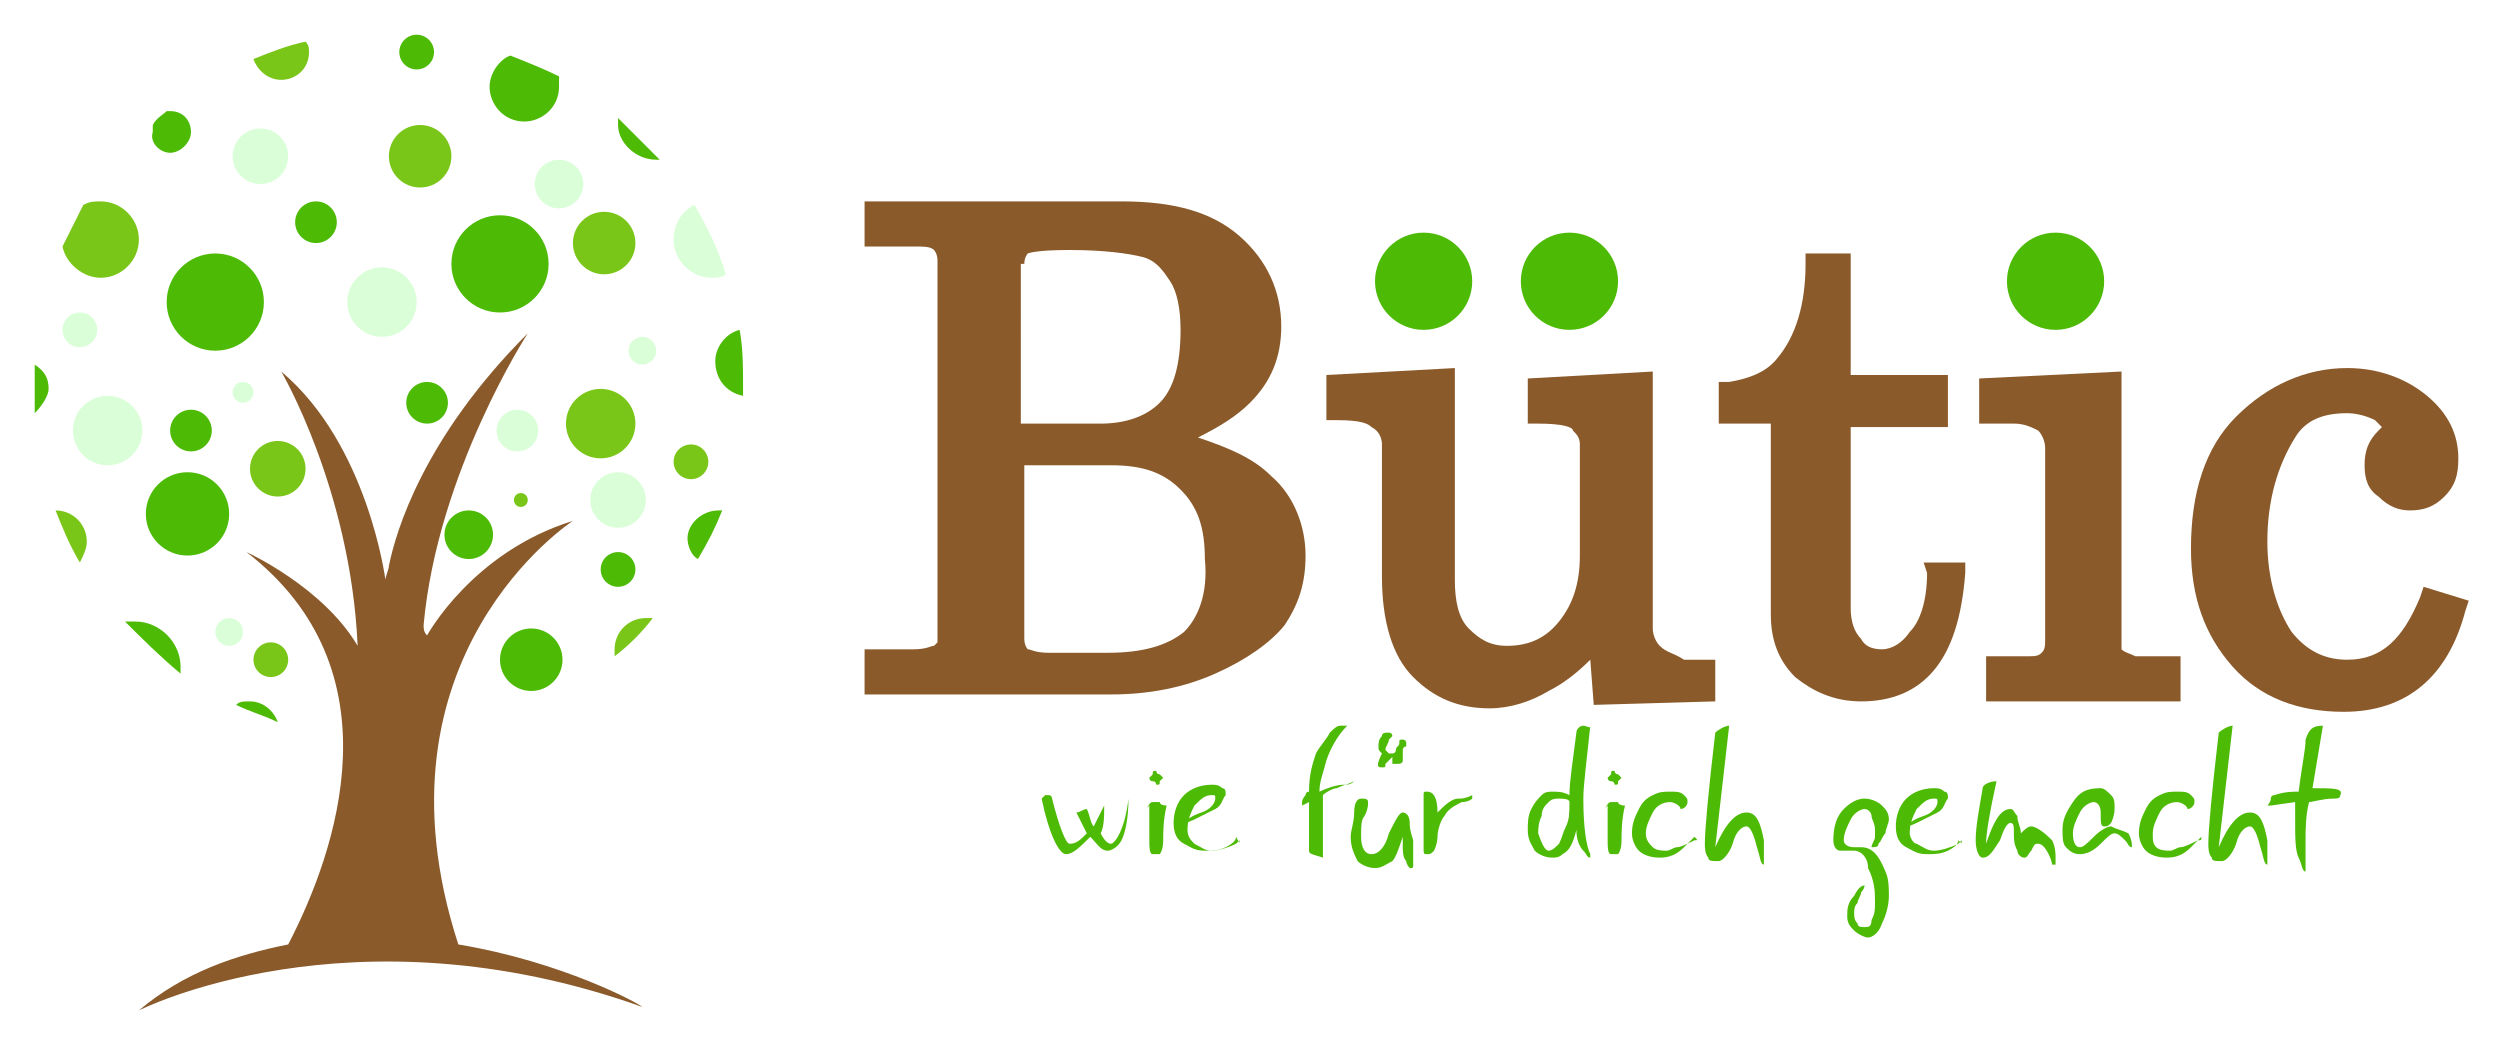 <?xml version="1.0" encoding="utf-8"?>
<!-- Generator: Adobe Illustrator 18.0.0, SVG Export Plug-In . SVG Version: 6.00 Build 0)  -->
<!DOCTYPE svg PUBLIC "-//W3C//DTD SVG 1.1//EN" "http://www.w3.org/Graphics/SVG/1.1/DTD/svg11.dtd">
<svg version="1.1" id="Ebene_1" xmlns="http://www.w3.org/2000/svg" xmlns:xlink="http://www.w3.org/1999/xlink" x="0px" y="0px"
	 width="72px" height="30px" viewBox="0 0 72 30" enable-background="new 0 0 72 30" xml:space="preserve">
<rect fill="#FFFFFF" width="72" height="30"/>
<g>
	<g>
		<g>
			<g>
				<path fill="#8B5A2B" d="M36.6,13.7c-0.5-0.5-1.2-0.8-2.1-1.1c0.6-0.3,1.1-0.6,1.5-1c0.6-0.6,0.9-1.3,0.9-2.2
					c0-1-0.4-1.9-1.2-2.6c-0.8-0.7-1.9-1-3.4-1h-7.4v1.3h1.5c0.2,0,0.4,0,0.5,0.1c0,0,0.1,0.1,0.1,0.3v11c0,0-0.1,0.1-0.1,0.1
					c-0.1,0-0.2,0.1-0.6,0.1h-1.4v1.3H32c1.1,0,2.1-0.2,3-0.6c0.9-0.4,1.6-0.9,2-1.4c0.4-0.6,0.6-1.2,0.6-2
					C37.6,15.2,37.3,14.3,36.6,13.7z M29.5,7.6c0-0.2,0.1-0.3,0.1-0.3c0,0,0.2-0.1,1.2-0.1c1,0,1.7,0.1,2.1,0.2
					c0.4,0.1,0.6,0.4,0.8,0.7c0.2,0.3,0.3,0.8,0.3,1.4c0,1-0.2,1.7-0.6,2.1c-0.4,0.4-1,0.6-1.7,0.6h-2.3V7.6z M34.1,18.2
					c-0.5,0.4-1.2,0.6-2.2,0.6h-1.7c-0.4,0-0.5-0.1-0.6-0.1c0,0-0.1-0.1-0.1-0.3v-5H32c0.9,0,1.5,0.2,2,0.7c0.5,0.5,0.7,1.1,0.7,2
					C34.8,17.1,34.5,17.8,34.1,18.2z"/>
				<path fill="#8B5A2B" d="M47.8,18.6c-0.1-0.1-0.2-0.3-0.2-0.5v-7.4L44,10.9v1.3l0.3,0c0.7,0,1,0.1,1,0.2c0.1,0.1,0.2,0.2,0.2,0.4
					V16c0,0.8-0.2,1.4-0.6,1.9c-0.4,0.5-0.9,0.7-1.5,0.7c-0.5,0-0.8-0.2-1.1-0.5c-0.3-0.3-0.4-0.8-0.4-1.4v-6.1l-3.7,0.2v1.3l0.3,0
					c0.7,0,0.9,0.1,1,0.2c0.2,0.1,0.3,0.3,0.3,0.5v3.8c0,1.3,0.3,2.3,0.9,2.9c0.6,0.6,1.3,0.9,2.2,0.9c0.6,0,1.2-0.2,1.7-0.5
					c0.4-0.2,0.8-0.5,1.2-0.9l0.1,1.3l3.5-0.1v-1.2h-0.9C48.2,18.8,48,18.8,47.8,18.6z"/>
				<path fill="#8B5A2B" d="M55.5,16.5c0,0.8-0.2,1.4-0.5,1.7c-0.2,0.3-0.5,0.5-0.8,0.5c-0.3,0-0.5-0.1-0.6-0.3
					c-0.2-0.2-0.3-0.5-0.3-0.9v-5.2h2.8v-1.5h-2.8V7.3H52l0,0.3c0,1.2-0.3,2.1-0.8,2.7c-0.3,0.4-0.8,0.6-1.4,0.7l-0.3,0v1.2h1.5v5.5
					c0,0.7,0.2,1.3,0.7,1.8c0.5,0.4,1.1,0.7,1.9,0.7c0.9,0,1.6-0.3,2.1-0.9c0.5-0.6,0.8-1.5,0.9-2.8l0-0.3h-1.2L55.5,16.5z"/>
				<path fill="#8B5A2B" d="M61.1,18.7c0,0,0-0.1,0-0.2v-7.8L57,10.9v1.3h1c0.3,0,0.5,0.1,0.7,0.2c0.1,0.1,0.2,0.3,0.2,0.5v5.5
					c0,0.2,0,0.3-0.1,0.4c-0.1,0.1-0.2,0.1-0.4,0.1h-1.2v1.3h5.6v-1.3h-1.3C61.3,18.8,61.2,18.8,61.1,18.7z"/>
				<path fill="#8B5A2B" d="M69.8,16.9l-0.1,0.3c-0.5,1.2-1.1,1.8-2.1,1.8c-0.7,0-1.2-0.3-1.6-0.8c-0.4-0.6-0.7-1.5-0.7-2.6
					c0-1.2,0.3-2.2,0.8-3c0.3-0.5,0.8-0.7,1.5-0.7c0.3,0,0.6,0.1,0.8,0.2c0.1,0.1,0.2,0.2,0.2,0.2c0,0,0,0-0.1,0.1
					c-0.3,0.3-0.4,0.6-0.4,1c0,0.4,0.1,0.7,0.4,0.9c0.3,0.3,0.6,0.4,0.9,0.4c0.4,0,0.7-0.1,1-0.4c0.3-0.3,0.4-0.6,0.4-1.1
					c0-0.7-0.3-1.3-0.9-1.8c-0.6-0.5-1.4-0.8-2.3-0.8c-1.2,0-2.3,0.5-3.2,1.4c-0.9,0.9-1.3,2.2-1.3,3.8c0,1.4,0.4,2.5,1.2,3.4
					c0.8,0.9,1.9,1.3,3.2,1.3c1.8,0,3-1,3.5-2.9l0.1-0.3L69.8,16.9z"/>
			</g>
		</g>
		<g>
			<circle fill="#4DBA06" cx="41" cy="8.1" r="1.4"/>
			<circle fill="#4DBA06" cx="45.2" cy="8.1" r="1.4"/>
			<circle fill="#4DBA06" cx="59.2" cy="8.1" r="1.4"/>
		</g>
		<g>
			<path fill="#4DBA06" d="M32,24.3c-0.1,0-0.2-0.1-0.3-0.3c0.1-0.2,0.1-0.5,0.1-0.7c0,0,0-0.1,0-0.1l-0.3,0.6
				c-0.1-0.1-0.1-0.3-0.2-0.5c-0.1,0-0.2,0.1-0.3,0.1c0.1,0.2,0.2,0.4,0.3,0.6c-0.2,0.2-0.3,0.3-0.5,0.3c-0.1,0-0.3-0.5-0.5-1.3
				c0,0,0-0.1-0.1-0.1c-0.1,0-0.1,0-0.1,0c0,0-0.1,0.1-0.1,0.1c0.2,1,0.5,1.6,0.7,1.6c0.2,0,0.4-0.2,0.7-0.5
				c0.2,0.2,0.3,0.4,0.5,0.4c0.1,0,0.3-0.1,0.4-0.3c0.1-0.2,0.2-0.6,0.2-1.2C32.4,23.9,32.1,24.3,32,24.3z"/>
			<path fill="#4DBA06" d="M33.4,22.3c-0.1,0-0.1-0.1-0.1-0.1c-0.1,0-0.1,0-0.1,0.1c0,0-0.1,0.1-0.1,0.1c0,0,0,0.1,0.1,0.1
				c0.1,0,0.1,0.1,0.1,0.1c0.1,0,0.1,0,0.1-0.1c0,0,0.1-0.1,0.1-0.1C33.5,22.4,33.5,22.4,33.4,22.3z"/>
			<path fill="#4DBA06" d="M33.4,23.1c-0.1,0-0.1,0-0.2,0c-0.1,0-0.1,0.1-0.2,0.2l0.1-0.1c0,0.4,0,0.7,0,0.9c0,0.3,0,0.5,0.1,0.5
				c0.1,0,0.1,0,0.2,0v0c0,0,0.1-0.1,0.1-0.4c0-0.2,0-0.6,0.1-1C33.4,23.2,33.4,23.1,33.4,23.1z"/>
			<path fill="#4DBA06" d="M35.7,24.2c0,0,0,0-0.1,0.1c-0.2,0.1-0.5,0.2-0.7,0.2c-0.2,0-0.3-0.1-0.5-0.2c-0.1-0.1-0.2-0.2-0.2-0.4
				c0-0.3,0.1-0.5,0.2-0.7c0.2-0.2,0.3-0.3,0.5-0.3c0.1,0,0.1,0,0.1,0.1c0,0.1-0.1,0.3-0.4,0.4c-0.3,0.1-0.4,0.2-0.5,0.3
				c0,0,0,0,0,0c0,0,0,0,0,0c0,0,0.1,0,0.3-0.1c0.2-0.1,0.4-0.2,0.6-0.3c0.2-0.1,0.2-0.3,0.3-0.4c0-0.1,0-0.2-0.1-0.2
				c-0.1-0.1-0.2-0.1-0.3-0.1c-0.3,0-0.6,0.1-0.8,0.3c-0.2,0.2-0.3,0.5-0.3,0.8c0,0.3,0.1,0.5,0.3,0.6c0.2,0.1,0.3,0.2,0.6,0.2
				c0.2,0,0.4,0,0.6-0.1c0.2-0.1,0.3-0.2,0.3-0.3C35.7,24.3,35.7,24.3,35.7,24.2C35.7,24.2,35.7,24.2,35.7,24.2z"/>
			<path fill="#4DBA06" d="M38.7,22.6c-0.2,0-0.5,0.1-0.7,0.2c0-0.3,0.1-0.5,0.2-0.9c0.1-0.3,0.3-0.7,0.6-1c0,0-0.1,0-0.2,0
				c-0.1,0-0.2,0.1-0.3,0.2c-0.1,0.2-0.3,0.4-0.4,0.6c-0.1,0.3-0.2,0.6-0.2,1.1c-0.1,0-0.1,0.1-0.1,0.1c0,0-0.1,0.1-0.1,0.2l0,0.1
				l0.2-0.1c0,0.2,0,0.5,0,0.7c0,0.4,0,0.7,0,0.7c0,0.1,0.1,0.1,0.4,0.2c0-0.2,0-0.5,0-0.8c0-0.3,0-0.6,0-1c0.1-0.1,0.3-0.2,0.4-0.2
				c0.2-0.1,0.3-0.1,0.5-0.2C38.9,22.6,38.8,22.6,38.7,22.6z"/>
			<path fill="#4DBA06" d="M40.6,23.7c0-0.2-0.1-0.3-0.2-0.3c-0.1,0-0.2,0.2-0.4,0.6c-0.1,0.4-0.3,0.6-0.5,0.6
				c-0.2,0-0.3-0.2-0.3-0.5c0-0.3,0-0.5,0.1-0.6c0.1-0.2,0.1-0.3,0.1-0.4c0-0.1-0.1-0.1-0.2-0.1c-0.1,0-0.2,0.1-0.2,0.4
				s-0.1,0.5-0.1,0.7c0,0.3,0.1,0.5,0.2,0.7c0.1,0.1,0.3,0.2,0.5,0.2c0.2,0,0.3-0.1,0.5-0.2c0.1-0.1,0.2-0.4,0.3-0.7
				c0,0.1,0,0.2,0,0.3c0,0.1,0,0.3,0.1,0.4c0,0.1,0.1,0.2,0.1,0.2c0.1,0,0.1,0,0.1-0.1c0,0,0-0.1,0-0.2c0-0.1,0-0.2,0-0.3
				c0-0.1,0-0.2,0-0.2C40.6,23.9,40.6,23.8,40.6,23.7z"/>
			<path fill="#4DBA06" d="M39.8,22.1c0.1,0,0.1,0,0.1-0.1c0.1-0.1,0.1-0.1,0.2-0.2c0,0.1,0,0.1,0,0.1c0,0,0,0.1,0,0.1
				c0,0,0,0,0.1,0c0.1,0,0.2,0,0.2-0.1c0,0,0-0.1,0-0.1c0,0,0-0.1,0-0.2c0,0,0-0.1,0.1-0.1c0,0,0-0.1,0-0.1c0,0,0-0.1-0.1-0.1
				c-0.1,0-0.1,0-0.1,0.1c0,0.1-0.1,0.1-0.1,0.2c0,0.1-0.1,0.1-0.1,0.1c0,0-0.1,0-0.1,0c0,0-0.1-0.1-0.1-0.1c0-0.1,0.1-0.2,0.1-0.3
				c0,0,0.1-0.1,0.1-0.1c0,0,0-0.1-0.1-0.1c-0.1,0-0.2,0-0.2,0.1c-0.1,0.1-0.1,0.2-0.1,0.3c0,0.1,0,0.1,0.1,0.2
				C39.6,22.1,39.7,22.1,39.8,22.1z"/>
			<path fill="#4DBA06" d="M42,23c-0.2,0-0.4,0.2-0.6,0.4c0-0.4-0.1-0.6-0.3-0.6c-0.1,0-0.1,0-0.1,0.1c0,0,0,0.1,0,0.3
				c0,0.1,0,0.3,0,0.6c0,0.1,0,0.2,0,0.3c0,0.1,0,0.2,0,0.3c0,0.2,0,0.2,0.1,0.2c0.1,0,0.1,0,0.2-0.1c0,0,0.1-0.2,0.1-0.4
				c0-0.2,0.1-0.5,0.2-0.6c0.1-0.2,0.3-0.3,0.5-0.4c0.2,0,0.3-0.1,0.3-0.1c0,0,0-0.1,0-0.1C42.2,23,42.1,23,42,23z"/>
			<path fill="#4DBA06" d="M45.6,20.9c-0.1,0-0.2,0.1-0.2,0.2c-0.1,0.8-0.2,1.4-0.2,1.8c-0.2-0.1-0.3-0.1-0.5-0.1
				c-0.1,0-0.2,0-0.3,0.1c-0.1,0.1-0.2,0.2-0.3,0.4C44,23.5,44,23.7,44,23.9c0,0.3,0.1,0.4,0.2,0.6c0.1,0.1,0.3,0.2,0.5,0.2
				c0.1,0,0.2,0,0.3-0.1c0.2-0.1,0.3-0.3,0.4-0.7c0,0.3,0.1,0.5,0.2,0.6c0.1,0.1,0.1,0.2,0.2,0.2c0,0,0,0,0-0.1
				c-0.1-0.2-0.2-0.7-0.2-1.6c0-0.4,0.1-1.1,0.2-2.1C45.8,21,45.7,20.9,45.6,20.9z M45.1,23.8C45,24,45,24.1,44.9,24.3
				c-0.1,0.1-0.2,0.2-0.3,0.2c-0.1,0-0.2-0.2-0.3-0.5c0-0.1,0-0.3,0.1-0.5c0-0.2,0.1-0.3,0.2-0.4c0.1-0.1,0.2-0.1,0.3-0.1
				c0.1,0,0.3,0,0.3,0.1C45.2,23.4,45.2,23.6,45.1,23.8z"/>
			<path fill="#4DBA06" d="M46.6,23.1c-0.1,0-0.1,0-0.2,0c-0.1,0-0.1,0.1-0.2,0.2l0.1-0.1c0,0.4,0,0.7,0,0.9c0,0.3,0,0.5,0.1,0.5
				c0.1,0,0.1,0,0.2,0v0c0,0,0.1-0.1,0.1-0.4c0-0.2,0-0.6,0.1-1C46.6,23.2,46.6,23.1,46.6,23.1z"/>
			<path fill="#4DBA06" d="M46.6,22.3c-0.1,0-0.1-0.1-0.1-0.1c-0.1,0-0.1,0-0.1,0.1c0,0-0.1,0.1-0.1,0.1c0,0,0,0.1,0.1,0.1
				c0.1,0,0.1,0.1,0.1,0.1c0.1,0,0.1,0,0.1-0.1c0,0,0.1-0.1,0.1-0.1C46.7,22.4,46.7,22.4,46.6,22.3z"/>
			<path fill="#4DBA06" d="M48.8,24.2c-0.2,0.1-0.4,0.2-0.5,0.2c-0.1,0-0.2,0.1-0.3,0.1c-0.1,0-0.3,0-0.4-0.1
				c-0.1-0.1-0.2-0.2-0.2-0.4c0-0.2,0.1-0.4,0.2-0.6c0.1-0.2,0.3-0.3,0.5-0.3c0.1,0,0.3,0.1,0.3,0.2c0.1,0,0.2-0.1,0.2-0.2
				c0-0.1,0-0.1-0.1-0.2c-0.1-0.1-0.2-0.1-0.4-0.1c-0.2,0-0.3,0-0.5,0.1c-0.2,0.1-0.3,0.2-0.4,0.4c-0.1,0.2-0.2,0.4-0.2,0.7
				c0,0.2,0.1,0.4,0.2,0.5c0.1,0.1,0.3,0.2,0.6,0.2c0.3,0,0.5-0.1,0.7-0.3c0.2-0.2,0.3-0.3,0.3-0.3c0,0,0,0,0,0
				C48.9,24.2,48.9,24.2,48.8,24.2z"/>
			<path fill="#4DBA06" d="M50.3,23.4c-0.3,0-0.6,0.3-0.9,1l0.4-3.5c-0.1,0-0.3,0.1-0.4,0.2c-0.2,1.7-0.3,2.8-0.3,3.2
				c0,0.1,0,0.3,0.1,0.4c0,0.1,0.1,0.1,0.3,0.1c0.1,0,0.3-0.2,0.4-0.5c0.1-0.4,0.3-0.5,0.4-0.5c0.1,0,0.2,0.2,0.3,0.6
				c0.1,0.3,0.1,0.5,0.2,0.5c0,0,0,0,0,0c0,0,0-0.1,0-0.2c0-0.1,0-0.3,0-0.5C50.7,23.7,50.6,23.4,50.3,23.4z"/>
			<path fill="#4DBA06" d="M53.6,24.4C53.5,24.4,53.5,24.4,53.6,24.4c-0.1,0-0.1,0-0.2,0c-0.2,0-0.3-0.1-0.3-0.2
				c0-0.2,0.1-0.4,0.2-0.6c0.1-0.2,0.3-0.3,0.4-0.3c0.1,0,0.2,0.1,0.2,0.2c0,0.1,0.1,0.2,0.1,0.4c0,0.1,0,0.1,0,0.2
				c0,0.1-0.1,0.2-0.1,0.3c0,0,0,0,0,0c0,0,0,0,0,0c0.1,0,0.2,0,0.2-0.1c0.1-0.1,0.1-0.2,0.2-0.3c0-0.1,0.1-0.3,0.1-0.4
				c0-0.2-0.1-0.3-0.2-0.4c-0.1-0.1-0.3-0.2-0.5-0.2c-0.2,0-0.4,0.1-0.6,0.3c-0.2,0.2-0.3,0.5-0.3,0.9c0,0.2,0.1,0.3,0.2,0.3
				c0.1,0,0.2,0,0.2,0c0.1,0,0.2,0,0.2,0c0.2,0,0.4,0.2,0.4,0.5C54,25.4,54,25.7,54,26c0,0.2,0,0.3-0.1,0.5c0,0.2-0.1,0.2-0.2,0.2
				c-0.1,0-0.2,0-0.2-0.1c-0.1-0.1-0.1-0.2-0.1-0.3c0-0.1,0-0.2,0.1-0.3c0-0.1,0.1-0.2,0.1-0.3c0.1-0.1,0.1-0.2,0.1-0.2c0,0,0,0,0,0
				c-0.1,0-0.2,0.1-0.3,0.3c-0.2,0.2-0.2,0.4-0.2,0.6c0,0.2,0.1,0.3,0.2,0.4c0.1,0.1,0.3,0.2,0.4,0.2c0.1,0,0.3-0.1,0.4-0.4
				c0.1-0.2,0.2-0.5,0.2-0.8c0-0.2,0-0.5-0.1-0.7C54.1,24.6,53.9,24.4,53.6,24.4z"/>
			<path fill="#4DBA06" d="M56.5,24.2c0,0,0,0-0.1,0.1c-0.2,0.1-0.5,0.2-0.7,0.2c-0.2,0-0.3-0.1-0.5-0.2C55.1,24.3,55,24.1,55,24
				c0-0.3,0.1-0.5,0.2-0.7c0.2-0.2,0.3-0.3,0.5-0.3c0.1,0,0.1,0,0.1,0.1c0,0.1-0.1,0.3-0.4,0.4c-0.3,0.1-0.4,0.2-0.5,0.3
				c0,0,0,0,0,0c0,0,0,0,0,0c0,0,0.1,0,0.3-0.1c0.2-0.1,0.4-0.2,0.6-0.3c0.2-0.1,0.2-0.3,0.3-0.4c0-0.1,0-0.2-0.1-0.2
				c-0.1-0.1-0.2-0.1-0.3-0.1c-0.3,0-0.6,0.1-0.8,0.3c-0.2,0.2-0.3,0.5-0.3,0.8c0,0.3,0.1,0.5,0.3,0.6c0.2,0.1,0.3,0.2,0.6,0.2
				c0.2,0,0.4,0,0.6-0.1c0.2-0.1,0.3-0.2,0.3-0.3C56.5,24.3,56.5,24.3,56.5,24.2C56.5,24.2,56.5,24.2,56.5,24.2z"/>
			<path fill="#4DBA06" d="M58.5,23.8c-0.1,0-0.2,0.1-0.3,0.2c0-0.2-0.1-0.3-0.1-0.5c-0.1-0.1-0.1-0.2-0.2-0.2c-0.3,0-0.5,0.4-0.7,1
				c0,0,0,0,0,0c0-0.3,0.1-0.9,0.3-1.8c-0.2,0-0.4,0.1-0.4,0.2c-0.1,0.6-0.2,1.1-0.2,1.5c0,0.3,0.1,0.5,0.2,0.5
				c0.2,0,0.3-0.2,0.5-0.5c0.1-0.3,0.2-0.5,0.3-0.5c0.1,0,0.1,0.1,0.1,0.3c0,0.2,0,0.3,0.1,0.5c0,0.1,0.1,0.2,0.2,0.2
				c0.1,0,0.1-0.1,0.2-0.2c0.1-0.2,0.1-0.2,0.2-0.2c0.1,0,0.2,0.1,0.3,0.3c0.1,0.2,0.1,0.3,0.1,0.3c0,0,0.1,0,0.1,0c0,0,0-0.1,0-0.2
				c0-0.1,0-0.3-0.1-0.5C58.8,23.9,58.6,23.8,58.5,23.8z"/>
			<path fill="#4DBA06" d="M60.8,23.8c-0.1,0-0.3,0.1-0.5,0.3c-0.2,0.2-0.3,0.3-0.4,0.3c-0.1,0-0.2-0.1-0.2-0.4
				c0-0.2,0.1-0.4,0.2-0.6c0.1-0.2,0.3-0.3,0.4-0.3c0.1,0,0.2,0.1,0.2,0.3c0,0.3,0,0.4,0.1,0.4c0.1,0,0.1,0,0.2-0.1
				c0,0,0.1-0.2,0.1-0.4c0-0.2,0-0.3-0.1-0.4c-0.1-0.1-0.2-0.2-0.3-0.2c-0.4,0-0.6,0.1-0.8,0.4c-0.2,0.3-0.3,0.5-0.3,0.8
				c0,0.2,0,0.4,0.1,0.5c0.1,0.1,0.2,0.2,0.4,0.2c0.2,0,0.4-0.1,0.6-0.3c0.2-0.2,0.3-0.3,0.4-0.3c0.1,0,0.2,0.1,0.3,0.2
				c0.1,0.1,0.1,0.2,0.2,0.2c0,0,0,0,0,0c0,0,0,0,0,0c0-0.1,0-0.2-0.1-0.4C61.1,23.9,61,23.9,60.8,23.8z"/>
			<path fill="#4DBA06" d="M63.3,24.2c-0.2,0.1-0.4,0.2-0.5,0.2c-0.1,0-0.2,0.1-0.3,0.1c-0.1,0-0.3,0-0.4-0.1C62,24.3,62,24.2,62,24
				c0-0.2,0.1-0.4,0.2-0.6c0.1-0.2,0.3-0.3,0.5-0.3c0.1,0,0.3,0.1,0.3,0.2c0.1,0,0.2-0.1,0.2-0.2c0-0.1,0-0.1-0.1-0.2
				c-0.1-0.1-0.2-0.1-0.4-0.1c-0.2,0-0.3,0-0.5,0.1c-0.2,0.1-0.3,0.2-0.4,0.4c-0.1,0.2-0.2,0.4-0.2,0.7c0,0.2,0.1,0.4,0.2,0.5
				c0.1,0.1,0.3,0.2,0.6,0.2c0.3,0,0.5-0.1,0.7-0.3c0.2-0.2,0.3-0.3,0.3-0.3c0,0,0,0,0,0C63.4,24.2,63.4,24.2,63.3,24.2z"/>
			<path fill="#4DBA06" d="M64.8,23.4c-0.3,0-0.6,0.3-0.9,1l0.4-3.5c-0.1,0-0.3,0.1-0.4,0.2c-0.2,1.7-0.3,2.8-0.3,3.2
				c0,0.1,0,0.3,0.1,0.4c0,0.1,0.1,0.1,0.3,0.1c0.1,0,0.3-0.2,0.4-0.5c0.1-0.4,0.3-0.5,0.4-0.5c0.1,0,0.2,0.2,0.3,0.6
				c0.1,0.3,0.1,0.5,0.2,0.5c0,0,0,0,0,0c0,0,0-0.1,0-0.2c0-0.1,0-0.3,0-0.5C65.2,23.7,65.1,23.4,64.8,23.4z"/>
			<path fill="#4DBA06" d="M66.6,22.7c0.1-0.6,0.2-1.2,0.3-1.8c-0.3,0-0.4,0.1-0.5,0.4c0,0.3-0.1,0.7-0.2,1.5c-0.2,0-0.4,0-0.7,0.1
				c0,0-0.1,0-0.1,0.1c0,0.1-0.1,0.2-0.1,0.2c0,0,0,0,0.1,0l0.7-0.1c0,0.2,0,0.3,0,0.5c0,0.5,0,0.9,0.1,1.1c0.1,0.2,0.1,0.4,0.2,0.4
				c0,0,0,0,0-0.1c0-0.1,0-0.4,0-0.8c0-0.3,0-0.7,0.1-1.1c0.1,0,0.4-0.1,0.7-0.1c0.1,0,0.2,0,0.2-0.1C67.5,22.7,67.2,22.7,66.6,22.7
				z"/>
		</g>
	</g>
	<g>
		<path fill="#8B5A2B" d="M13.2,27.2c-2.7-8.3,3.3-12.2,3.3-12.2c-2.9,0.9-4.2,3.3-4.2,3.3c-0.1-0.1-0.1-0.2-0.1-0.3
			c0.4-4.4,3-8.4,3-8.4c-3,3-3.8,5.7-4,6.7c0,0.1-0.1,0.3-0.1,0.4c0,0-0.5-3.9-3-6c0,0,2,3.4,2.2,7.9c-1-1.7-3.2-2.7-3.2-2.7
			c4.4,3.4,2.6,8.6,1.2,11.3c-1.5,0.3-3,0.8-4.3,1.9c0,0,6.1-3.1,14.5-0.1C18.4,28.9,16.2,27.7,13.2,27.2z"/>
		<g>
			<path fill="#7AC618" d="M2.9,8c0.6,0,1.1-0.5,1.1-1.1c0-0.6-0.5-1.1-1.1-1.1c-0.2,0-0.3,0-0.5,0.1C2.2,6.3,2,6.7,1.8,7.1
				C1.9,7.6,2.4,8,2.9,8z"/>
			<path fill="#7AC618" d="M8.1,2.3c0.4,0,0.8-0.3,0.8-0.8c0-0.1,0-0.2-0.1-0.3c-0.5,0.1-1,0.3-1.5,0.5C7.4,2,7.7,2.3,8.1,2.3z"/>
			<circle fill="#7AC618" cx="12.1" cy="4.5" r="0.9"/>
			<path fill="#7AC618" d="M1.6,14.7c0.2,0.5,0.4,1,0.7,1.5c0.1-0.2,0.2-0.4,0.2-0.6C2.5,15.1,2.1,14.7,1.6,14.7z"/>
			<circle fill="#7AC618" cx="17.4" cy="7" r="0.9"/>
			<path fill="#7AC618" d="M17.7,18.7c0,0.1,0,0.2,0,0.2c0.4-0.3,0.8-0.7,1.1-1.1c-0.1,0-0.2,0-0.2,0C18.1,17.8,17.7,18.2,17.7,18.7
				z"/>
			<circle fill="#7AC618" cx="15" cy="14.4" r="0.2"/>
			<circle fill="#7AC618" cx="8" cy="13.5" r="0.8"/>
			<circle fill="#7AC618" cx="7.8" cy="19" r="0.5"/>
			<circle fill="#7AC618" cx="17.3" cy="12.2" r="1"/>
			<circle fill="#7AC618" cx="19.9" cy="13.3" r="0.5"/>
		</g>
		<g>
			<circle fill="#DAFFD8" cx="11" cy="8.7" r="1"/>
			<circle fill="#DAFFD8" cx="7.5" cy="4.5" r="0.8"/>
			<circle fill="#DAFFD8" cx="3.1" cy="12.4" r="1"/>
			<circle fill="#DAFFD8" cx="2.3" cy="9.5" r="0.5"/>
			<path fill="#DAFFD8" d="M19.4,6.9c0,0.6,0.5,1.1,1.1,1.1c0.1,0,0.3,0,0.4-0.1c-0.2-0.7-0.5-1.3-0.9-2C19.6,6.1,19.4,6.5,19.4,6.9
				z"/>
			<circle fill="#DAFFD8" cx="18.5" cy="10.1" r="0.4"/>
			<circle fill="#DAFFD8" cx="16.1" cy="5.3" r="0.7"/>
			<circle fill="#DAFFD8" cx="14.9" cy="12.4" r="0.6"/>
			<circle fill="#DAFFD8" cx="17.8" cy="14.4" r="0.8"/>
			<circle fill="#DAFFD8" cx="7" cy="11.3" r="0.3"/>
			<circle fill="#DAFFD8" cx="6.6" cy="18.2" r="0.4"/>
		</g>
		<g>
			<path fill="#4DBA06" d="M4.9,4.4c0.3,0,0.6-0.3,0.6-0.6S5.3,3.2,4.9,3.2c0,0-0.1,0-0.1,0C4.7,3.3,4.5,3.4,4.4,3.6
				c0,0.1,0,0.1,0,0.2C4.3,4.1,4.6,4.4,4.9,4.4z"/>
			<circle fill="#4DBA06" cx="9.1" cy="6.4" r="0.6"/>
			<path fill="#4DBA06" d="M14.1,2.5c0,0.5,0.4,1,1,1c0.5,0,1-0.4,1-1c0-0.1,0-0.2,0-0.3c-0.4-0.2-0.9-0.4-1.4-0.6
				C14.4,1.7,14.1,2.1,14.1,2.5z"/>
			<circle fill="#4DBA06" cx="12" cy="1.5" r="0.5"/>
			<circle fill="#4DBA06" cx="5.5" cy="12.4" r="0.6"/>
			<circle fill="#4DBA06" cx="6.2" cy="8.7" r="1.4"/>
			<path fill="#4DBA06" d="M3.9,17.9c-0.1,0-0.2,0-0.3,0c0.5,0.5,1,1,1.6,1.5c0-0.1,0-0.1,0-0.2C5.2,18.5,4.6,17.9,3.9,17.9z"/>
			<path fill="#4DBA06" d="M21.3,9.5c-0.4,0.1-0.7,0.5-0.7,0.9c0,0.5,0.3,0.9,0.8,1c0-0.1,0-0.2,0-0.3C21.4,10.6,21.4,10,21.3,9.5z"
				/>
			<circle fill="#4DBA06" cx="17.8" cy="16.4" r="0.5"/>
			<circle fill="#4DBA06" cx="15.3" cy="19" r="0.9"/>
			<circle fill="#4DBA06" cx="13.5" cy="15.4" r="0.7"/>
			<circle fill="#4DBA06" cx="5.4" cy="14.8" r="1.2"/>
			<path fill="#4DBA06" d="M19.8,15.5c0,0.2,0.1,0.5,0.3,0.6c0.3-0.5,0.5-0.9,0.7-1.4c0,0-0.1,0-0.1,0
				C20.2,14.7,19.8,15.1,19.8,15.5z"/>
			<path fill="#4DBA06" d="M18.9,4.6c0.1,0,0.1,0,0.1,0c-0.4-0.4-0.8-0.8-1.2-1.2c0,0.1,0,0.1,0,0.2C17.8,4.1,18.3,4.6,18.9,4.6z"/>
			<circle fill="#4DBA06" cx="14.4" cy="7.6" r="1.4"/>
			<circle fill="#4DBA06" cx="12.3" cy="11.6" r="0.6"/>
			<path fill="#4DBA06" d="M1.4,11.2c0-0.3-0.1-0.5-0.4-0.7c0,0.2,0,0.4,0,0.7c0,0.2,0,0.5,0,0.7C1.2,11.7,1.4,11.4,1.4,11.2z"/>
			<path fill="#4DBA06" d="M7.2,20.2c-0.2,0-0.3,0-0.4,0.1c0.4,0.2,0.8,0.3,1.2,0.5C7.9,20.5,7.6,20.2,7.2,20.2z"/>
		</g>
	</g>
</g>
</svg>
